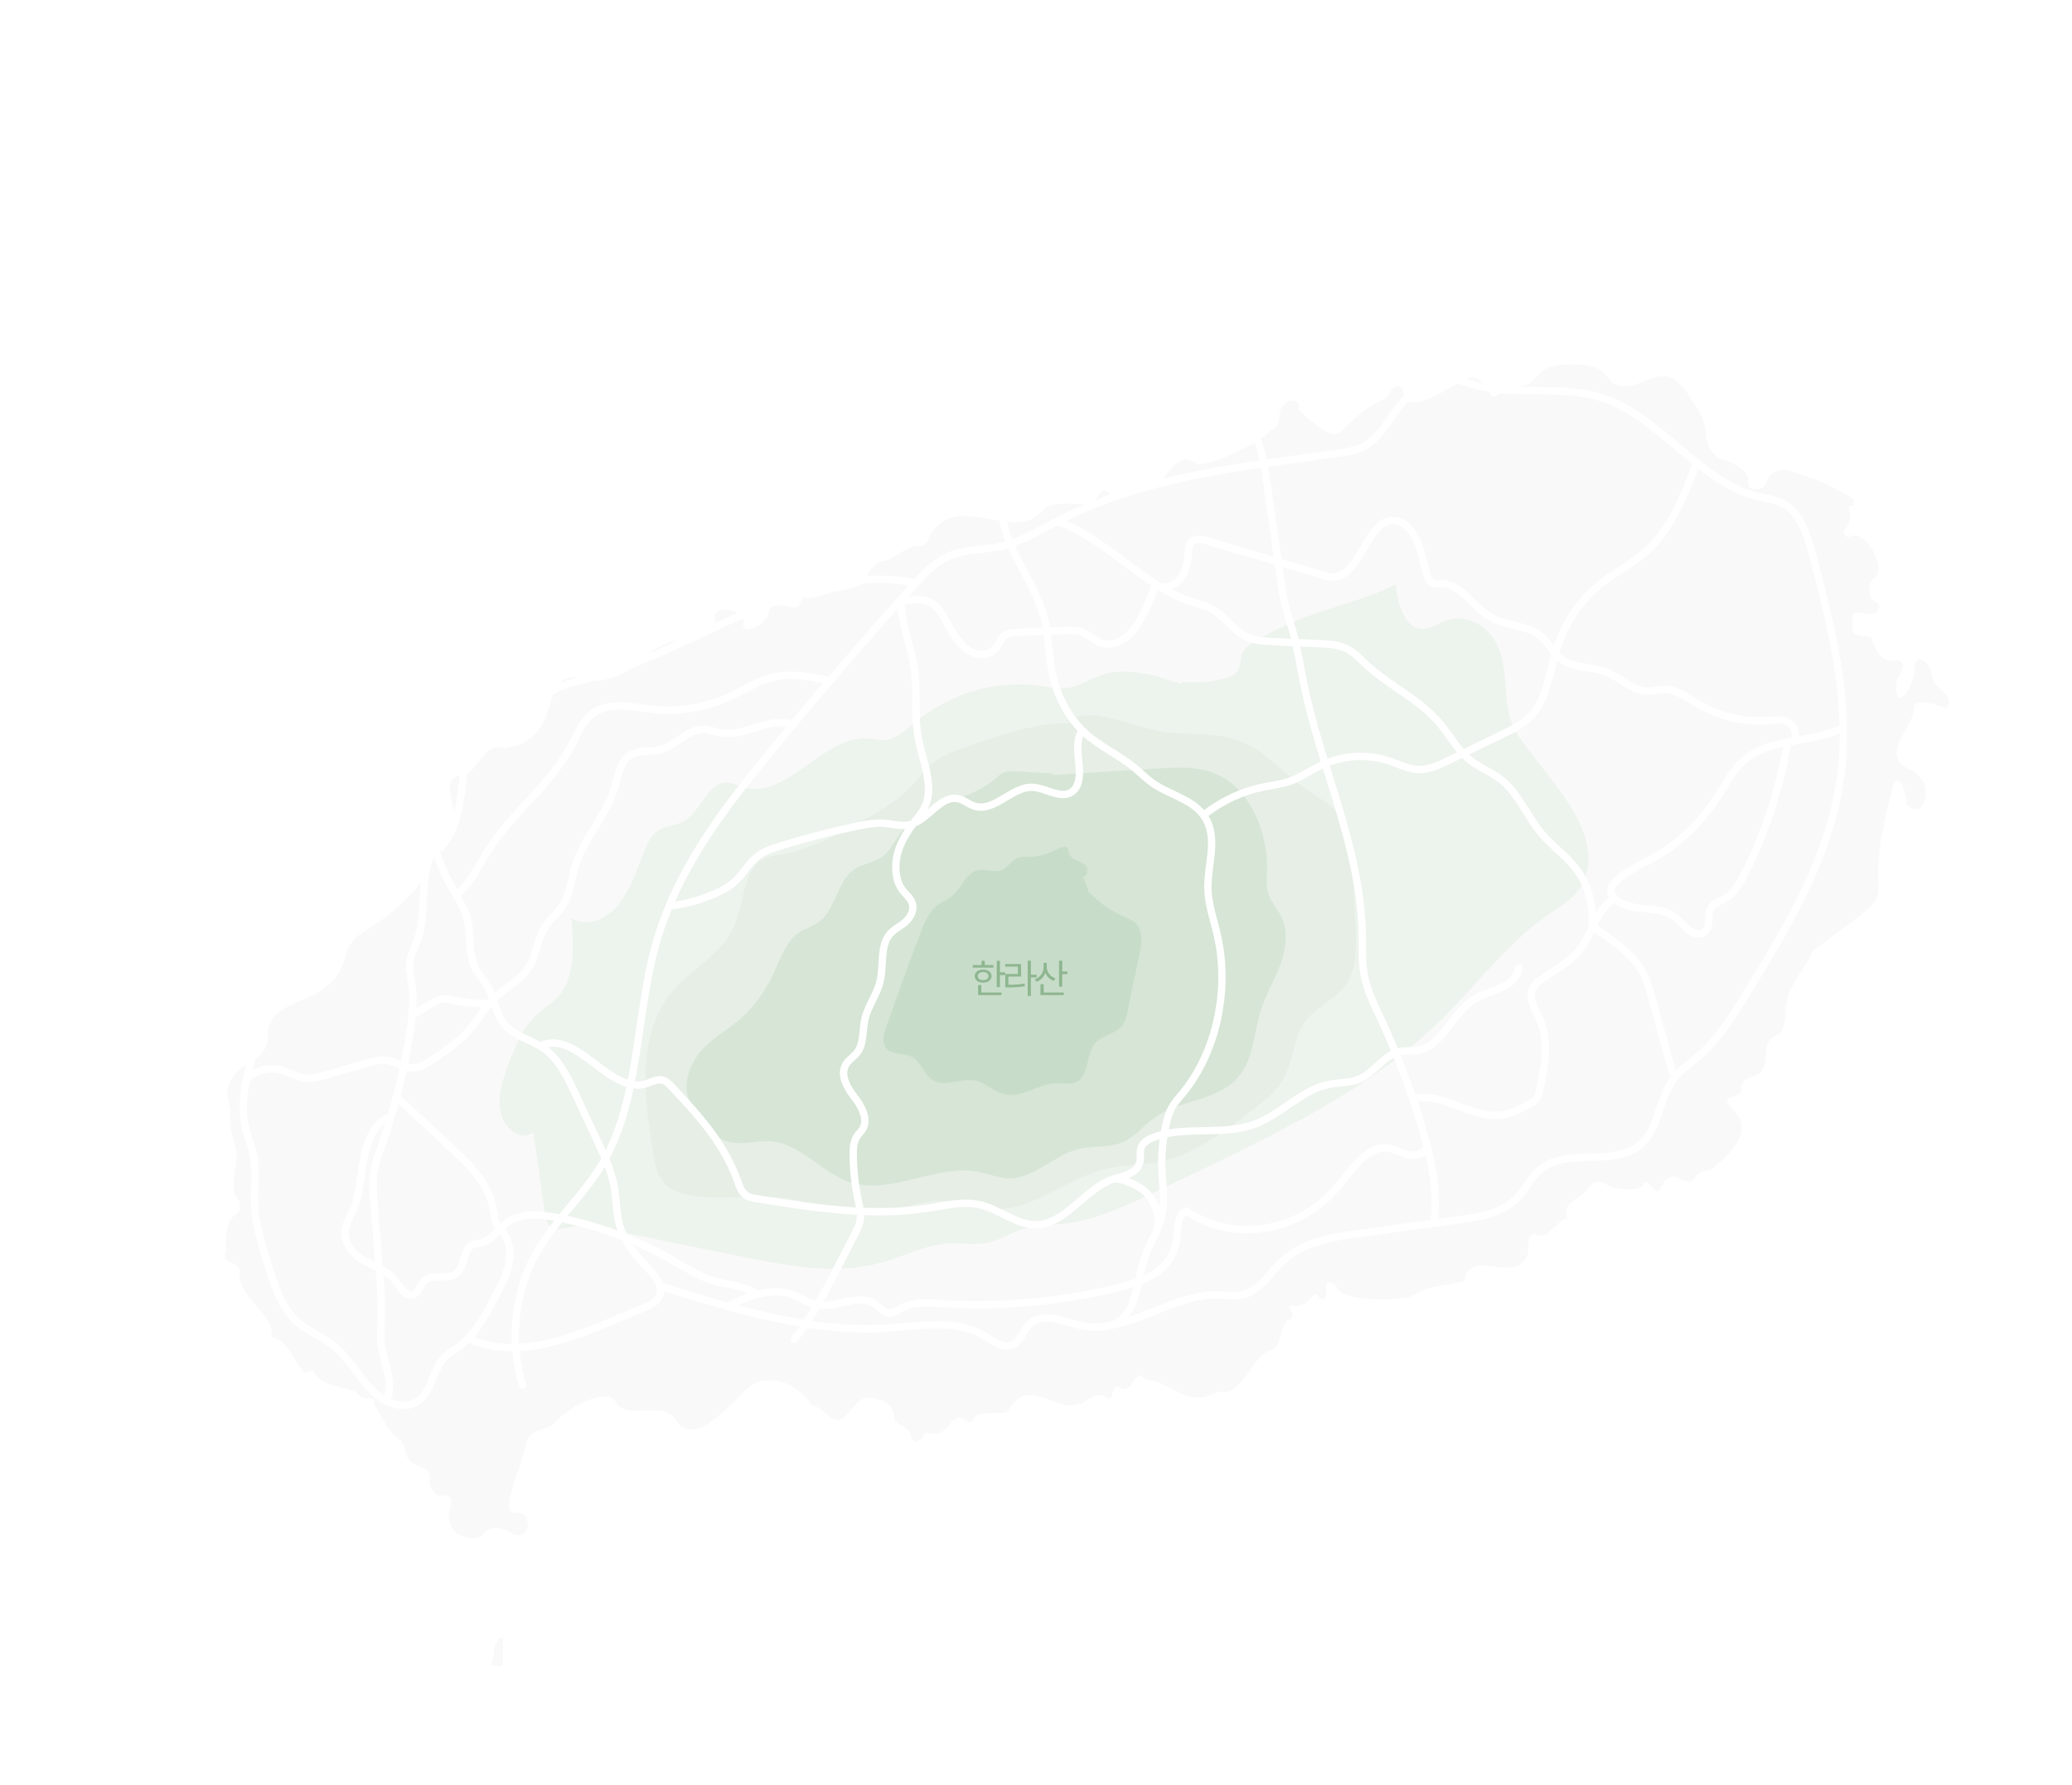 <svg width="376" height="324" viewBox="0 0 376 324" fill="none" xmlns="http://www.w3.org/2000/svg">
<g filter="url(#filter0_d_0_448)">
<path d="M62.411 164.009C62.411 164.009 59.683 164.488 59.253 168.801C57.233 179.888 45.607 176.184 44.862 183.792C45.785 190.423 34.908 188.511 38.206 197.893C37.333 201.419 39.702 203.961 39.123 206.926C39.098 209.495 37.826 212.364 39.734 214.273C40.61 218.363 36.878 214.547 37.324 223.314C36.136 226.241 40.195 224.649 39.734 227.603C39.531 231.086 45.267 234.869 45.551 237.552C45.473 238.466 45.242 239.103 46.62 239.24C49.033 240.84 49.657 243.196 51.406 245.308C52.746 245.718 52.631 244.44 53.242 245.308C54.71 248.226 59.125 247.671 61.279 249.233C62.436 251.134 64.593 248.918 64.113 251.148C65.597 253.134 66.339 255.675 68.322 257.174C71.037 258.747 68.471 261.266 72.764 262.558C74.947 263.518 74.18 264.749 74.217 265.433C74.254 266.116 75.364 268.398 76.936 267.624C80.337 267.96 75.445 271.623 79.345 274.695C85.079 277.482 83.214 272.074 88.187 274.011C90.291 275.425 91.286 275.152 92.09 273.601C92.23 267.191 85.88 275.844 90.07 263.923C93.035 256.178 90.304 257.253 96.498 255.024C98.338 252.39 105.312 248.325 107.781 250.234C109.312 254.647 116.881 250.021 119.032 254.16C122.49 259.171 128.983 250.926 132.054 248.172C135.29 245.269 141.098 247.154 143.564 251.331C145.806 251.46 147.583 255.987 149.993 252.972C152.664 249.958 153.207 248.916 157.416 251.052C159.367 252.926 157.684 253.883 159.561 254.794C162.65 256.395 160.621 257.171 162.547 257.946C164.683 257.226 163.105 256.113 165.687 256.438C168.368 257.051 168.916 252.28 171.389 253.927C172.614 254.934 172.729 254.203 173.035 253.837C173.73 251.917 178.247 253.295 179.273 252.379C182.076 247.17 185.561 250.335 189.835 251.375C194.562 251.369 193.52 248.949 196.61 249.638C197.567 250.322 197.95 250.505 198.256 248.907C199.066 246.265 199.98 250.42 201.969 246.993C203.041 245.258 203.462 246.035 204.114 246.626C209.13 247.083 211.839 252.179 217.317 248.817C221.703 250.286 223.658 241.656 227.227 241.289C228.842 240.668 228.802 235.479 230.52 235.722C230.52 235.722 231.399 234.762 230.52 234.169C229.285 232.661 231.667 233.616 232.281 233.173C233.525 232.946 234.211 231.589 234.978 231.083C235.807 231.939 237.166 233.299 236.96 230.23C236.761 228.312 237.992 228.999 238.741 229.682C239.776 232.951 250.728 232.139 252.346 231.6C255.794 229.324 259.675 229.628 262.02 228.761C262.942 223.591 268.8 227.426 271.665 226.055C275.26 224.315 272.314 220.354 274.936 220.201C276.834 221.843 279.054 217.419 280.734 217.466C279.437 214.101 283.54 214.134 284.725 211.579C287.091 209.418 287.481 212.383 291.727 212.126C294.025 212.162 294.224 211.716 294.455 211.305C295.272 209.374 296.659 214.046 297.613 211.888C297.959 211.169 299.306 208.945 301.114 210.176C304.459 212.148 303.059 208.482 306.538 208.772C319.37 198.785 306.289 196.966 310.585 195.322C311.648 194.944 312.443 195.081 312.247 193.541C312.827 190.609 316.549 193.202 316.699 187.961C317.029 182.148 319.751 186.459 320.287 180.775C320.091 175.274 323.682 172.782 325.281 168.831C344.532 154.577 332.869 164.477 339.46 140.56C340.233 135.059 342.219 139.302 342.272 142.409C345.658 145.383 347.535 138.506 343.422 136.213C336.872 133.576 343.067 129.011 343.625 125.159C343.145 122.235 349.321 124.812 349.48 124.853C351.531 122.306 346.774 121.27 346.867 118.829C346.724 117.084 344.601 114.62 343.853 116.811C343.747 121.784 339.694 126.18 340.523 119.582C341.652 118.258 342.509 115.919 339.837 116.127C337.449 116.362 337.025 114.527 336.018 112.669C336.296 110.678 331.42 113.069 332.555 109.362C331.819 105.631 335.385 108.916 337.013 107.239C338.375 105.002 335.41 106.183 335.616 103.587C335.086 101.224 336.86 101.61 337.106 100.143C337.695 97.818 334.469 91.992 331.632 93.846C329.59 92.558 332.502 92.295 331.969 89.499C331.769 87.856 331.797 88.096 332.458 88.096C333.618 86.414 330.781 86.088 329.359 84.948C324.913 82.885 325.939 83.298 320.549 81.556C315.433 81.679 318.285 85.158 314.519 85.084C313.372 84.674 313.4 84.023 313.572 83.271C313.048 80.921 310.295 80.213 308.06 79.403C304.235 76.076 307.583 74.337 303.237 68.896C297.959 59.412 294.112 68.929 288.771 65.682C287.019 63.419 286.505 62.566 281.595 62.394C272.513 62.506 277.701 66.828 269.193 66.636C266.234 71.174 266.846 64.705 263.195 64.825C259.825 65.818 254.671 70.657 250.88 68.967C251.613 66.125 249.415 65.181 248.037 68.42C237.307 73.289 241.478 79.359 231.963 70.712C232.602 67.957 228.319 68.559 228.462 72.011C228.175 74.545 227.371 73.962 226.595 74.613C225.89 76.159 214.227 82.073 212.902 80.125C209.021 77.879 207.269 85.695 203.945 85.361C201.295 83.454 199.702 87.702 197.916 86.146C195.394 83.539 196.201 87.812 193.243 87.754C191.484 87.959 187.207 87.035 185.542 88.884C181.399 94.155 172.916 87.853 167.775 90.698C164.246 92.785 165.422 94.771 163.442 95.422C160.343 95.099 158.656 98.149 155.95 98.264C151.324 101.24 156.449 101.984 148.602 103.565C146.682 103.519 143.614 105.453 142.146 104.627C141.313 105.415 141.946 106.681 140.194 106.476C138.442 106.271 136.148 105.551 135.745 107.433C135.371 109.734 131.303 111.698 131.153 109.693C131.83 107.132 126.112 105.595 126.015 108.358C126.536 110.451 123.715 111.427 122.514 112.568C118.116 111.81 114.509 114.004 111.176 117.325C109.084 119.018 104.682 120.602 102.334 119.445C93.169 117.133 99.488 130.959 87.579 132.075C84.137 130.814 83.077 136.714 79.975 137.007C75.96 137.639 79.118 142.215 78.594 144.672C78.073 150.299 67.449 161.881 62.404 164.009H62.411Z" fill="#F9F9F9"/>
</g>
<path d="M64.418 150.889C64.418 150.889 62.429 150.843 62.236 151.94C62.046 153.034 61.737 154.175 61.584 154.678C61.432 155.179 61.815 156.275 62.732 156.229C63.651 156.185 64.072 156.639 64.147 156.776C64.225 156.913 65.179 156.957 65.294 155.816C65.41 154.675 65.868 154.675 66.061 154.311C66.251 153.948 66.329 153.171 66.061 152.257C65.793 151.343 64.917 150.862 64.415 150.889H64.418Z" fill="white"/>
<path d="M82.79 284.881C82.79 284.881 80.913 285.063 80.648 285.965C80.38 286.871 79.844 287.277 79.461 287.684C79.077 288.09 78.656 289.31 79.651 289.808C80.645 290.307 80.832 291.031 80.913 291.299C80.991 291.57 81.833 292.928 83.174 292.25C84.514 291.573 84.704 290.396 84.82 289.719C84.935 289.041 85.125 287.684 85.24 286.96C85.356 286.236 84.436 284.973 82.79 284.881Z" fill="white"/>
<g filter="url(#filter1_d_0_448)">
<path d="M86.167 295.538C86.167 294.829 86.842 294.061 87.18 293.765C87.379 293.57 87.6 293.684 87.686 293.765V298.641C87.686 299.084 85.661 298.641 85.661 298.641C85.661 298.641 86.167 296.425 86.167 295.538Z" fill="#F9F9F9"/>
</g>
<path d="M178.434 260.626C178.434 260.626 177.371 260.831 177.458 261.619C177.546 262.407 178.263 262.508 178.434 262.442C178.606 262.374 178.98 262.751 179.067 262.853C179.154 262.957 179.871 263.572 179.956 262.306C180.04 261.039 179.238 260.629 178.434 260.629V260.626Z" fill="white"/>
<path d="M211.259 253.593C211.259 253.593 210.184 253.643 210.284 254.534C210.383 255.423 210.814 255.7 211.705 255.492C212.597 255.287 213.601 254.294 212.768 253.831C211.936 253.369 211.562 253.539 211.263 253.593H211.259Z" fill="white"/>
<path d="M214.545 123.743C217.195 124.022 219.883 123.789 222.473 123.061C223.309 122.826 224.204 122.481 224.674 121.625C225.164 120.731 225.048 119.533 225.451 118.578C225.84 117.648 226.654 117.098 227.43 116.625C230.267 114.885 233.223 113.419 236.259 112.24C241.88 110.06 247.776 108.867 253.216 106.112C253.683 109.482 254.756 113.608 257.59 114.1C259.27 114.39 260.844 113.189 262.472 112.615C265.998 111.375 270.138 113.474 271.84 117.361C273.813 121.871 272.582 127.698 274.686 132.124C275.257 133.322 276.046 134.351 276.825 135.366C278.677 137.776 280.529 140.183 282.384 142.593C286.122 147.454 290.1 154.312 287.35 160.034C285.966 162.915 283.263 164.419 280.853 166.082C273.564 171.11 267.893 178.827 261.39 185.206C252.24 194.184 241.469 200.481 230.591 206.086C223.533 209.724 216.388 213.106 209.242 216.487C204.014 218.959 198.699 221.46 193.1 222.086C190.546 222.371 187.937 222.267 185.462 223.079C183.444 223.741 181.574 224.994 179.523 225.481C177.141 226.042 174.681 225.533 172.255 225.659C168.081 225.875 164.156 227.954 160.088 229.094C151.642 231.461 142.813 229.729 134.262 227.992C126.003 226.315 117.745 224.636 109.486 222.959C107.697 222.595 105.87 222.231 104.08 222.57C102.512 222.868 100.617 223.577 99.554 222.174C99.08 221.55 98.943 220.672 98.824 219.843C98.145 215.061 97.465 210.28 96.785 205.495C94.668 207.243 91.554 204.956 90.893 201.991C90.232 199.026 91.233 195.927 92.29 193.128C93.599 189.66 95.117 186.12 97.686 183.866C98.84 182.854 100.174 182.132 101.234 180.983C104.386 177.561 104.161 171.677 103.694 166.624C106.309 168.279 109.68 167.032 111.843 164.619C114.007 162.209 115.238 158.872 116.435 155.644C117.127 153.773 117.916 151.784 119.403 150.761C120.856 149.76 122.692 149.891 124.201 149.01C127.048 147.347 128.291 142.396 131.45 142.062C132.678 141.931 133.853 142.59 135.053 142.924C142.894 145.093 149.413 133.484 157.45 134.023C158.582 134.099 159.71 134.422 160.836 134.274C162.713 134.028 164.274 132.537 165.827 131.257C172.358 125.86 180.551 123.395 188.448 124.451C190.347 124.705 192.264 125.154 194.147 124.787C195.99 124.432 197.664 123.321 199.45 122.662C204.26 120.889 209.436 122.506 214.283 124.123" fill="#EDF3ED"/>
<path d="M198.437 131.478C190.552 130.264 182.656 132.98 175.03 135.666C172.997 136.383 170.924 137.121 169.197 138.582C167.813 139.75 166.712 141.331 165.447 142.677C163.058 145.216 160.125 146.882 157.235 148.515C152.3 151.302 147.274 154.125 141.875 155.066C140.609 155.288 139.29 155.416 138.165 156.144C134.944 158.228 134.994 163.656 133.423 167.6C131.019 173.637 124.809 175.974 121.143 181.029C118.455 184.73 117.296 189.73 117.14 194.621C116.984 199.512 117.754 204.373 118.518 209.182C118.78 210.832 119.066 212.547 119.908 213.89C121.183 215.92 123.434 216.661 125.542 216.989C131.303 217.881 137.183 216.645 142.944 217.526C147.885 218.281 152.683 220.584 157.659 220.332C162.151 220.105 166.472 217.796 170.968 217.936C174.141 218.034 177.222 219.35 180.395 219.438C187.447 219.632 193.614 213.852 200.529 212.175C203.802 211.382 207.188 211.521 210.477 210.837C216.793 209.519 222.361 205.26 227.736 201.094C229.737 199.543 231.807 197.912 233.064 195.491C234.616 192.496 234.75 188.62 236.552 185.832C238.653 182.585 242.56 181.538 244.552 178.195C246.251 175.344 246.151 171.548 245.983 168.057C245.824 164.794 245.665 161.527 245.509 158.264C245.341 154.798 245.1 151.092 243.295 148.367C241.705 145.962 239.193 144.773 236.973 143.232C233.191 140.609 230.005 136.733 225.918 134.873C220.939 132.605 215.368 133.639 210.106 132.641C204.472 131.571 198.621 128.19 193.352 130.8" fill="#E6EEE6"/>
<path d="M191.017 140.402C188.944 140.268 186.871 140.133 184.797 139.999C183.893 139.942 182.961 139.887 182.113 140.259C181.418 140.563 180.832 141.129 180.221 141.627C175.043 145.856 167.56 145.596 163.408 151.21C162.388 152.588 161.618 154.273 160.346 155.31C158.681 156.664 156.446 156.661 154.76 157.972C152.063 160.064 151.573 164.788 148.961 167.026C147.68 168.123 146.043 168.473 144.712 169.485C142.479 171.181 141.485 174.376 140.176 177.117C138.651 180.304 136.537 183.083 134.025 185.198C131.923 186.968 129.545 188.284 127.615 190.311C125.682 192.338 124.204 195.379 124.719 198.386C124.987 199.945 125.757 201.313 126.602 202.544C128.014 204.595 129.772 206.453 131.927 207.126C134.617 207.968 137.466 206.849 140.235 207.158C145.248 207.714 149.114 212.725 153.937 214.44C161.584 217.154 169.74 211.136 177.611 212.687C179.466 213.051 181.275 213.836 183.151 213.847C187.603 213.871 191.282 209.661 195.637 208.554C198.406 207.848 201.392 208.42 204.017 207.153C206.031 206.179 207.593 204.231 209.454 202.891C214.564 199.209 221.959 200.002 225.547 194.315C227.561 191.123 227.68 186.812 228.886 183.083C229.775 180.332 231.255 177.911 232.269 175.219C233.279 172.527 233.778 169.305 232.643 166.687C231.895 164.964 230.504 163.651 230.049 161.788C229.768 160.631 229.887 159.397 229.921 158.193C230.139 151.007 226.841 143.495 221.267 140.744C217.803 139.034 213.915 139.242 210.171 139.477C203.712 139.882 197.252 140.287 190.792 140.692" fill="#D6E5D6"/>
<path d="M197.482 161.462C197.161 160.674 196.843 159.887 196.522 159.101C197.18 159.219 197.545 158.056 197.192 157.384C196.84 156.711 196.145 156.445 195.515 156.188C194.885 155.931 194.2 155.548 193.985 154.799C193.894 154.487 193.891 154.123 193.704 153.885C193.42 153.521 192.921 153.663 192.532 153.836C190.795 154.602 189.034 155.452 187.182 155.499C186.3 155.521 185.38 155.365 184.56 155.75C183.603 156.202 182.955 157.315 182.007 157.791C180.485 158.557 178.69 157.482 177.106 158.035C175.214 158.694 174.359 161.325 172.732 162.649C171.95 163.287 171.011 163.599 170.207 164.192C168.545 165.418 167.65 167.661 166.852 169.786C164.779 175.304 162.765 180.851 160.81 186.432C160.452 187.458 160.093 188.634 160.483 189.643C161.275 191.7 163.925 190.888 165.621 191.897C167.036 192.74 167.65 194.811 168.978 195.834C171.248 197.582 174.272 195.549 176.935 196.107C178.761 196.49 180.277 198.077 182.088 198.564C185.318 199.434 188.476 196.654 191.787 196.591C193.158 196.564 194.661 196.972 195.805 196.077C197.563 194.704 197.199 191.35 198.614 189.495C199.927 187.775 202.371 187.851 203.649 186.098C204.257 185.266 204.497 184.15 204.718 183.081C205.401 179.784 206.084 176.488 206.767 173.192C207.131 171.43 207.44 169.354 206.449 167.975C205.856 167.152 204.937 166.802 204.082 166.424C201.657 165.355 199.39 163.768 197.423 161.766" fill="#C8DDC9"/>
<path d="M176.53 175.617V175.148H178.116V174.372H178.699V175.148H180.292V175.617H176.53ZM182.404 176.961H181.458V179.151H180.875V174.372H181.458V176.47H182.404V176.961ZM179.936 177.153C179.936 177.871 179.318 178.34 178.407 178.34C177.504 178.34 176.886 177.871 176.886 177.153C176.886 176.442 177.504 175.972 178.407 175.972C179.318 175.972 179.936 176.442 179.936 177.153ZM177.44 177.153C177.44 177.608 177.81 177.885 178.407 177.885C178.983 177.885 179.382 177.608 179.382 177.153C179.382 176.698 178.983 176.428 178.407 176.428C177.81 176.428 177.44 176.698 177.44 177.153ZM181.743 180.125V180.602H177.49V178.774H178.073V180.125H181.743ZM187.075 177.388V180.751H186.492V174.358H187.075V176.897H188.121V177.388H187.075ZM182.994 178.724C184.153 178.724 184.978 178.689 185.93 178.497L185.994 178.98C184.992 179.151 184.146 179.208 182.93 179.208H182.425V176.769H184.714V175.432H182.403V174.956H185.29V177.245H182.994V178.724ZM193.709 176.804H192.764V179.073H192.181V174.358H192.764V176.321H193.709V176.804ZM191.242 178.035C190.524 177.772 189.969 177.252 189.685 176.57C189.421 177.338 188.86 177.907 188.092 178.191L187.786 177.729C188.76 177.388 189.379 176.527 189.379 175.539V174.749H189.962V175.553C189.962 176.428 190.595 177.231 191.533 177.572L191.242 178.035ZM193.041 180.125V180.602H188.81V178.625H189.393V180.125H193.041Z" fill="#8EB690"/>
<path d="M181.848 92.169C181.936 99.514 187.613 104.985 189.443 111.999C190.325 115.385 190.278 119.023 191.02 122.456C191.924 126.622 194.019 130.406 196.881 133.026C199.665 135.578 203.07 137.001 205.95 139.403C207.001 140.278 207.977 141.279 209.074 142.064C212.591 144.578 217.579 145.169 219.3 149.606C220.693 153.198 219.085 157.375 219.194 161.333C219.272 164.186 220.251 166.878 220.887 169.63C223.216 179.68 220.703 191.114 214.539 198.511C213.872 199.31 213.161 200.073 212.647 201.02C212.158 201.914 211.861 202.934 211.624 203.963C211.001 206.641 210.736 209.437 210.842 212.213C210.951 215.099 211.447 218.053 210.78 220.827C210.228 223.12 208.934 225.043 208.083 227.204C206.951 230.084 206.633 233.334 205.604 236.269C204.572 239.204 202.468 240.805 199.799 240.783" stroke="white" stroke-width="1.333" stroke-linecap="round" stroke-linejoin="round"/>
<path d="M163.554 109.162C163.448 112.74 165.228 117.229 165.836 120.733C166.584 125.061 165.839 129.613 166.634 133.929C167.408 138.126 169.577 142.601 167.86 146.376C167.436 147.311 166.803 148.083 166.198 148.862C164.823 150.632 163.511 152.563 162.89 154.861C162.27 157.159 162.472 159.905 163.86 161.664C164.486 162.46 165.356 163.09 165.593 164.143C165.883 165.437 165.06 166.725 164.128 167.475C163.199 168.227 162.095 168.714 161.341 169.707C159.682 171.879 160.371 175.325 159.695 178.151C159.112 180.586 157.497 182.536 156.951 184.984C156.508 186.979 156.761 189.312 155.645 190.89C154.965 191.853 153.862 192.365 153.357 193.47C152.49 195.368 153.849 197.573 155.084 199.157C156.321 200.741 157.587 203.08 156.571 204.871C156.268 205.405 155.804 205.777 155.477 206.288C154.884 207.219 154.822 208.471 154.831 209.639C154.859 212.484 155.18 215.327 155.788 218.078C155.991 219 156.231 219.939 156.166 220.89C156.085 222.061 155.555 223.112 155.04 224.116C154.195 225.754 153.354 227.393 152.509 229.031C149.983 233.936 147.436 238.876 144.166 243.105" stroke="white" stroke-width="1.333" stroke-linecap="round" stroke-linejoin="round"/>
<path d="M121.67 164.411C124.329 164.091 126.954 163.385 129.473 162.318C131.05 161.648 132.609 160.816 133.869 159.503C134.957 158.371 135.786 156.91 136.933 155.859C138.299 154.609 140.007 154.038 141.675 153.523C146.208 152.123 150.785 150.938 155.395 149.967C157.095 149.609 158.819 149.281 160.539 149.423C162.089 149.551 163.654 150.057 165.172 149.666C168.371 148.84 170.703 144.22 173.914 144.964C174.936 145.202 175.819 145.982 176.826 146.307C180.398 147.47 183.638 142.737 187.341 142.89C189.969 143 192.956 145.454 194.914 143.356C197.227 140.874 194.409 135.726 196.254 132.745" stroke="white" stroke-width="1.333" stroke-linecap="round" stroke-linejoin="round"/>
<path d="M94.827 251.402C92.551 243.94 93.278 235.265 96.745 228.487C100.158 221.81 105.876 217.217 109.573 210.761C116.105 199.359 115.353 184.27 119.063 171.189C122.839 157.881 131.081 147.15 139.299 137.086C147.851 126.617 156.624 116.4 165.602 106.448C167.47 104.378 169.4 102.28 171.76 101.125C174.908 99.585 178.456 99.897 181.798 99.123C185.246 98.321 188.414 96.379 191.637 94.708C207.633 86.416 225.382 84.718 242.703 82.272C244.486 82.02 246.31 81.744 247.912 80.77C250.877 78.968 252.533 75.144 255.024 72.515C257.568 69.831 261.259 67.342 264.436 68.781C272.65 72.507 282.019 69.519 290.52 72.14C300.974 75.362 308.372 87.513 318.949 90.079C320.686 90.501 322.513 90.665 324.075 91.669C326.902 93.49 328.093 97.501 329.047 101.161C332.299 113.613 335.591 126.546 334.191 139.482C332.545 154.689 324.68 167.762 317.063 180.115C314.473 184.317 311.823 188.59 308.287 191.659C306.61 193.114 304.724 194.31 303.411 196.224C301.273 199.337 300.967 203.898 298.604 206.77C293.731 212.692 284.204 207.465 278.889 212.821C277.651 214.068 276.797 215.775 275.615 217.102C272.918 220.141 268.953 220.795 265.268 221.303C258.983 222.171 252.695 223.038 246.41 223.902C241.537 224.575 236.384 225.379 232.552 229.034C230.432 231.055 228.721 233.936 226.114 234.825C224.453 235.391 222.682 235.047 220.955 235.014C212.363 234.847 204.276 242.443 195.84 240.509C192.71 239.79 189.04 237.941 186.68 240.498C185.701 241.562 185.19 243.242 184.005 243.953C182.325 244.963 180.411 243.502 178.727 242.495C173.427 239.328 167.133 240.619 161.216 241.032C147.483 241.986 133.183 237.615 119.883 233.43" stroke="white" stroke-width="1.333" stroke-linecap="round" stroke-linejoin="round"/>
<path d="M85.715 243.239C94.101 246.577 103.207 243.059 111.547 239.563C113.393 238.789 115.238 238.015 117.084 237.243C118.256 236.751 119.603 236.034 119.849 234.581C120.092 233.154 119.12 231.879 118.215 230.902C115.94 228.443 113.464 225.937 112.47 222.471C111.796 220.13 111.874 217.578 111.422 215.162C110.927 212.52 109.81 210.11 108.71 207.741C107.354 204.828 106.001 201.917 104.645 199.004C103.123 195.729 101.487 192.31 98.802 190.368C96.343 188.584 93.128 188.141 91.264 185.523C89.889 183.595 89.568 180.876 88.349 178.805C87.676 177.659 86.74 176.737 86.164 175.52C84.995 173.058 85.509 169.961 84.898 167.228C84.356 164.807 82.968 162.808 81.808 160.718C79.838 157.167 78.457 153.157 77.765 148.98" stroke="white" stroke-width="1.333" stroke-linecap="round" stroke-linejoin="round"/>
<path d="M143.839 131.558C139.574 129.884 135.162 133.845 130.729 133.005C129.735 132.816 128.771 132.387 127.764 132.359C124.959 132.277 122.733 135.22 120.002 135.986C117.922 136.569 115.494 135.926 113.813 137.496C112.454 138.763 112.127 140.995 111.541 142.929C109.901 148.345 105.739 152.29 104.217 157.753C103.656 159.774 103.46 161.985 102.481 163.765C101.477 165.59 99.772 166.728 98.724 168.517C97.549 170.519 97.318 173.134 96.19 175.172C94.584 178.069 91.535 179.24 89.328 181.505C87.888 182.979 86.828 184.905 85.503 186.525C83.514 188.956 80.985 190.641 78.494 192.291C77.359 193.043 76.159 193.817 74.862 193.809C73.4 193.801 72.072 192.805 70.635 192.507C69.185 192.206 67.704 192.622 66.276 193.038C64.001 193.697 61.725 194.356 59.449 195.018C57.953 195.453 56.409 195.888 54.888 195.593C53.663 195.355 52.534 194.654 51.331 194.282C49.173 193.618 46.785 194.083 44.918 195.535" stroke="white" stroke-width="1.333" stroke-linecap="round" stroke-linejoin="round"/>
<path d="M78.878 154.079C75.813 158.385 77.643 165.155 75.823 170.369C75.286 171.903 74.423 173.337 74.326 174.997C74.267 176.017 74.51 177.024 74.669 178.031C75.199 181.401 74.797 184.878 74.248 188.242C73.16 194.922 71.505 201.468 69.31 207.749C68.68 209.552 68.001 211.36 67.779 213.294C67.605 214.826 67.723 216.385 67.845 217.925C68.191 222.373 68.537 226.821 68.883 231.269C69.098 234.037 69.313 236.819 69.192 239.598C69.132 240.928 68.995 242.266 69.123 243.587C69.472 247.211 71.72 251.046 70.108 254.149" stroke="white" stroke-width="1.333" stroke-linecap="round" stroke-linejoin="round"/>
<path d="M72.316 199.46C75.707 202.571 79.084 205.703 82.448 208.854C85.522 211.734 88.792 215.025 89.543 219.602C89.693 220.518 89.743 221.489 90.151 222.288C90.507 222.986 91.093 223.464 91.538 224.088C92.555 225.516 92.723 227.592 92.355 229.411C91.987 231.233 91.152 232.861 90.329 234.458C88.377 238.247 86.314 242.172 83.143 244.514C82.245 245.176 81.266 245.706 80.493 246.563C78.713 248.535 78.339 251.88 76.484 253.749C73.977 256.271 70.024 254.868 67.518 252.34C65.011 249.815 63.206 246.347 60.481 244.169C58.383 242.492 55.845 241.674 53.847 239.833C51.06 237.265 49.719 233.11 48.507 229.165C47.431 225.675 46.346 222.113 46.2 218.398C46.084 215.463 46.555 212.465 45.972 209.609C45.635 207.968 44.965 206.449 44.572 204.827C43.35 199.772 44.943 194.422 46.518 189.506C47.097 187.689 47.699 185.838 48.75 184.352C49.448 183.365 50.321 182.574 51.222 181.849C54.923 178.865 59.262 176.734 62.04 172.562C62.608 171.711 63.103 170.779 63.77 170.04C64.603 169.124 65.653 168.552 66.657 167.928C70.539 165.51 74.785 161.752 77.403 157.564" stroke="white" stroke-width="1.333" stroke-linecap="round" stroke-linejoin="round"/>
<path d="M79.211 154.492C82.441 151.814 83.483 146.734 83.938 142.075C84.1 140.401 84.246 138.631 85.085 137.272C86.463 135.031 89.122 134.739 91.208 133.5C93.852 131.929 95.579 128.792 98.001 126.778C100.798 124.453 104.292 123.789 107.616 122.886C117.514 120.197 126.77 114.958 136.319 110.858C145.868 106.755 156.122 103.754 166.126 105.795" stroke="white" stroke-width="1.333" stroke-linecap="round" stroke-linejoin="round"/>
<path d="M163.554 109.162C165.643 108.779 167.978 108.461 169.693 109.933C170.41 110.546 170.937 111.416 171.433 112.286C172.567 114.28 173.646 116.427 175.333 117.748C177.022 119.07 179.554 119.248 180.873 117.42C181.318 116.799 181.593 116 182.129 115.492C182.787 114.868 183.688 114.808 184.529 114.772C187.516 114.652 190.503 114.532 193.489 114.414C194.39 114.378 195.307 114.343 196.17 114.641C197.433 115.076 198.474 116.178 199.731 116.643C201.925 117.458 204.36 116.121 205.885 114.069C207.409 112.018 208.731 109.039 209.504 106.456" stroke="white" stroke-width="1.333" stroke-linecap="round" stroke-linejoin="round"/>
<path d="M192.12 94.765C200.759 97.73 207.534 106.426 216.213 109.214C217.525 109.635 218.882 109.928 220.104 110.642C222.192 111.859 223.708 114.206 225.818 115.366C227.495 116.291 229.4 116.386 231.249 116.466C233.958 116.583 236.67 116.698 239.38 116.816C241.175 116.892 243.027 116.985 244.658 117.883C245.958 118.597 247.033 119.776 248.165 120.82C252.374 124.699 257.636 126.899 261.377 131.41C263.107 133.494 264.476 136.035 266.478 137.739C268.361 139.342 270.68 140.092 272.585 141.659C275.568 144.113 277.214 148.271 279.78 151.321C281.916 153.862 284.684 155.621 286.561 158.442C288.325 161.09 289.164 164.588 288.843 167.95" stroke="white" stroke-width="1.333" stroke-linecap="round" stroke-linejoin="round"/>
<path d="M210.122 106.352C211.387 107.004 213.373 106.177 214.284 104.944C215.194 103.713 215.562 102.028 215.649 100.389C215.68 99.793 215.69 99.158 215.967 98.663C216.544 97.637 217.828 97.815 218.832 98.11C225.819 100.17 232.805 102.233 239.795 104.293C240.611 104.533 241.447 104.777 242.286 104.687C247.002 104.178 248.128 94.368 252.863 94.45C254.69 94.48 256.234 96.171 257.094 98.091C257.954 100.012 258.304 102.189 258.915 104.241C259.071 104.763 259.261 105.308 259.638 105.63C260.202 106.112 260.966 105.945 261.658 105.942C265.047 105.931 267.285 110.075 270.306 111.906C273.43 113.798 277.495 113.238 280.145 115.968C281.096 116.947 281.77 118.274 282.755 119.204C285.099 121.411 288.479 120.837 291.322 121.923C293.981 122.938 296.291 125.46 299.085 125.457C300.107 125.457 301.114 125.104 302.137 125.107C304.188 125.112 306.024 126.513 307.861 127.61C311.926 130.042 316.546 131.139 321.082 130.75C322.089 130.665 323.127 130.51 324.091 130.876C325.054 131.243 325.921 132.315 325.802 133.51" stroke="white" stroke-width="1.333" stroke-linecap="round" stroke-linejoin="round"/>
<path d="M227.857 79.009C229.105 81.966 229.578 85.287 230.04 88.55L232.344 104.851C232.568 106.432 232.793 108.016 233.154 109.562C233.575 111.348 234.183 113.066 234.666 114.83C235.492 117.847 235.96 120.985 236.587 124.071C239.729 139.521 246.996 153.956 247.214 169.852C247.246 172.139 247.13 174.453 247.514 176.696C248.009 179.585 249.303 182.175 250.507 184.752C253.418 190.997 255.9 197.527 257.923 204.253C259.566 209.719 260.919 215.515 260.283 221.271" stroke="white" stroke-width="1.333" stroke-linecap="round" stroke-linejoin="round"/>
<path d="M307.758 84.348C305.656 89.806 303.437 95.452 299.565 99.292C296.531 102.301 292.715 103.962 289.535 106.744C286.34 109.542 283.849 113.47 282.465 117.899C281.215 121.893 280.741 126.486 278.212 129.5C276.76 131.232 274.802 132.203 272.9 133.13C269.62 134.731 266.338 136.331 263.058 137.931C261.206 138.834 259.279 139.756 257.278 139.657C255.541 139.573 253.905 138.727 252.234 138.156C248.075 136.736 243.514 137.039 239.514 139.006C237.781 139.86 236.147 141.014 234.358 141.684C232.609 142.341 230.766 142.516 228.961 142.902C225.388 143.662 221.94 145.26 218.873 147.574" stroke="white" stroke-width="1.333" stroke-linecap="round" stroke-linejoin="round"/>
<path d="M334.076 132.214C328.159 135.154 320.705 133.655 315.822 138.612C314.198 140.259 313.057 142.461 311.763 144.48C308.749 149.182 304.786 153.012 300.303 155.553C297.884 156.926 295.275 157.96 293.208 159.993C292.737 160.455 292.263 161.076 292.332 161.798C292.381 162.315 292.703 162.736 293.045 163.059C296.051 165.92 300.839 163.984 304.044 166.517C305.017 167.285 305.775 168.426 306.806 169.074C307.838 169.723 309.378 169.641 309.89 168.388C310.267 167.471 309.933 166.334 310.23 165.373C310.682 163.918 312.237 163.603 313.384 162.873C314.681 162.05 315.557 160.542 316.34 159.057C320.134 151.846 322.859 143.402 324.352 135.078" stroke="white" stroke-width="1.333" stroke-linecap="round" stroke-linejoin="round"/>
<path d="M292.653 163.273C290.04 164.917 288.905 169.124 287.044 171.86C285.208 174.56 282.337 175.856 279.836 177.64C279.066 178.19 278.278 178.863 277.988 179.875C277.473 181.672 278.727 183.414 279.472 185.094C281.118 188.801 280.335 193.311 279.512 197.393C279.369 198.109 279.21 198.853 278.808 199.409C278.44 199.918 277.907 200.21 277.389 200.481C275.787 201.326 274.137 202.147 272.395 202.374C266.973 203.08 261.705 197.986 256.398 199.48" stroke="white" stroke-width="1.333" stroke-linecap="round" stroke-linejoin="round"/>
<path d="M289.342 168.413C290.845 169.408 292.313 170.481 293.741 171.627C295.075 172.699 296.391 173.851 297.395 175.35C298.77 177.401 299.477 179.959 300.154 182.457C301.264 186.538 302.373 190.619 303.483 194.701" stroke="white" stroke-width="1.333" stroke-linecap="round" stroke-linejoin="round"/>
<path d="M275.612 175.659C274.97 179.429 270.571 179.555 267.675 181.245C263.769 183.526 261.795 189.769 257.502 190.603C256.333 190.83 255.124 190.603 253.958 190.869C251.199 191.498 249.337 194.676 246.706 195.839C244.982 196.602 243.077 196.435 241.26 196.78C236.421 197.696 232.571 202.114 227.92 203.939C221.89 206.305 215.097 204.119 209.077 206.524C208.214 206.868 207.284 207.421 207.016 208.458C206.836 209.155 207.004 209.918 206.901 210.638C206.564 212.938 204.027 213.354 202.134 213.956C197.062 215.565 193.477 222.048 188.233 222.28C184.651 222.439 181.49 219.569 177.982 218.699C174.94 217.944 171.8 218.729 168.717 219.225C158.311 220.893 147.754 219.225 137.348 217.561C136.519 217.427 135.64 217.271 135 216.626C134.421 216.038 134.137 215.146 133.838 214.312C131.397 207.487 126.627 202.303 121.997 197.346C121.467 196.777 120.9 196.186 120.201 196.014C119.247 195.776 118.306 196.361 117.364 196.662C110.746 198.788 104.9 187.088 98.394 189.668" stroke="white" stroke-width="1.333" stroke-linecap="round" stroke-linejoin="round"/>
<path d="M258.883 208.359C258.204 209.639 256.692 209.872 255.451 209.552C254.207 209.232 253.044 208.507 251.778 208.354C248.103 207.913 245.434 212.153 242.831 215.277C235.807 223.694 223.954 225.639 215.284 219.802C213.569 220.428 213.75 223.308 213.423 225.412C212.668 230.273 207.924 232.423 203.868 233.457C192.981 236.231 181.789 237.287 170.672 236.589C168.252 236.439 165.718 236.228 163.517 237.44C162.8 237.834 162.083 238.386 161.297 238.307C160.396 238.217 159.72 237.333 158.95 236.77C155.801 234.456 151.701 237.623 148.063 236.808C146.61 236.483 145.313 235.531 143.907 234.989C140.02 233.498 135.836 235.279 132.029 237.041" stroke="white" stroke-width="1.333" stroke-linecap="round" stroke-linejoin="round"/>
<path d="M137.344 234.929C134.903 233.178 131.883 233.211 129.127 232.347C126.788 231.614 124.64 230.227 122.467 228.974C115.652 225.046 108.345 222.324 100.866 220.931C97.677 220.338 94.141 220.075 91.494 222.28C90.144 223.404 89.056 225.15 87.445 225.546C86.855 225.691 86.226 225.645 85.68 225.946C84.162 226.791 84.315 229.595 83.046 230.902C81.406 232.598 78.451 230.853 76.857 232.612C76.212 233.323 75.919 234.513 75.108 234.915C73.734 235.599 72.621 233.561 71.595 232.273C70.17 230.484 68.025 229.887 66.145 228.859C64.266 227.83 62.386 225.823 62.623 223.374C62.754 222.026 63.502 220.899 64.041 219.7C65.353 216.771 65.419 213.302 66.064 210.072C66.71 206.838 68.116 203.422 70.853 202.784" stroke="white" stroke-width="1.333" stroke-linecap="round" stroke-linejoin="round"/>
<path d="M88.97 182.14C86.741 182.192 84.508 181.992 82.311 181.543C81.656 181.409 80.995 181.253 80.334 181.333C79.514 181.428 78.757 181.874 78.021 182.315L75.028 184.101" stroke="white" stroke-width="1.333" stroke-linecap="round" stroke-linejoin="round"/>
<path d="M82.756 162.498C85.294 160.526 86.787 157.186 88.614 154.306C93.056 147.297 99.825 142.628 103.747 135.193C104.679 133.423 105.468 131.478 106.814 130.14C109.854 127.12 114.331 128.275 118.268 128.721C123.25 129.284 128.341 128.401 132.983 126.171C135.243 125.085 137.416 123.679 139.789 123.023C143.206 122.079 146.775 122.76 150.236 123.444" stroke="white" stroke-width="1.333" stroke-linecap="round" stroke-linejoin="round"/>
<path d="M202.63 213.953C204.578 214.309 206.549 215.015 208.051 216.536C209.557 218.054 210.502 220.524 210.012 222.803" stroke="white" stroke-width="1.333" stroke-linecap="round" stroke-linejoin="round"/>
<defs>
<filter id="filter0_d_0_448" x="18.564" y="43.853" width="357.387" height="257.615" filterUnits="userSpaceOnUse" color-interpolation-filters="sRGB">
<feFlood flood-opacity="0" result="BackgroundImageFix"/>
<feColorMatrix in="SourceAlpha" type="matrix" values="0 0 0 0 0 0 0 0 0 0 0 0 0 0 0 0 0 0 127 0" result="hardAlpha"/>
<feOffset dx="3.708" dy="3.708"/>
<feGaussianBlur stdDeviation="11.124"/>
<feComposite in2="hardAlpha" operator="out"/>
<feColorMatrix type="matrix" values="0 0 0 0 0.799 0 0 0 0 0.799 0 0 0 0 0.799 0 0 0 1 0"/>
<feBlend mode="normal" in2="BackgroundImageFix" result="effect1_dropShadow_0_448"/>
<feBlend mode="normal" in="SourceGraphic" in2="effect1_dropShadow_0_448" result="shape"/>
</filter>
<filter id="filter1_d_0_448" x="67.883" y="275.879" width="44.692" height="47.847" filterUnits="userSpaceOnUse" color-interpolation-filters="sRGB">
<feFlood flood-opacity="0" result="BackgroundImageFix"/>
<feColorMatrix in="SourceAlpha" type="matrix" values="0 0 0 0 0 0 0 0 0 0 0 0 0 0 0 0 0 0 127 0" result="hardAlpha"/>
<feOffset dx="3.556" dy="3.556"/>
<feGaussianBlur stdDeviation="10.667"/>
<feComposite in2="hardAlpha" operator="out"/>
<feColorMatrix type="matrix" values="0 0 0 0 0.733 0 0 0 0 0.81 0 0 0 0 0.85 0 0 0 1 0"/>
<feBlend mode="normal" in2="BackgroundImageFix" result="effect1_dropShadow_0_448"/>
<feBlend mode="normal" in="SourceGraphic" in2="effect1_dropShadow_0_448" result="shape"/>
</filter>
</defs>
</svg>
